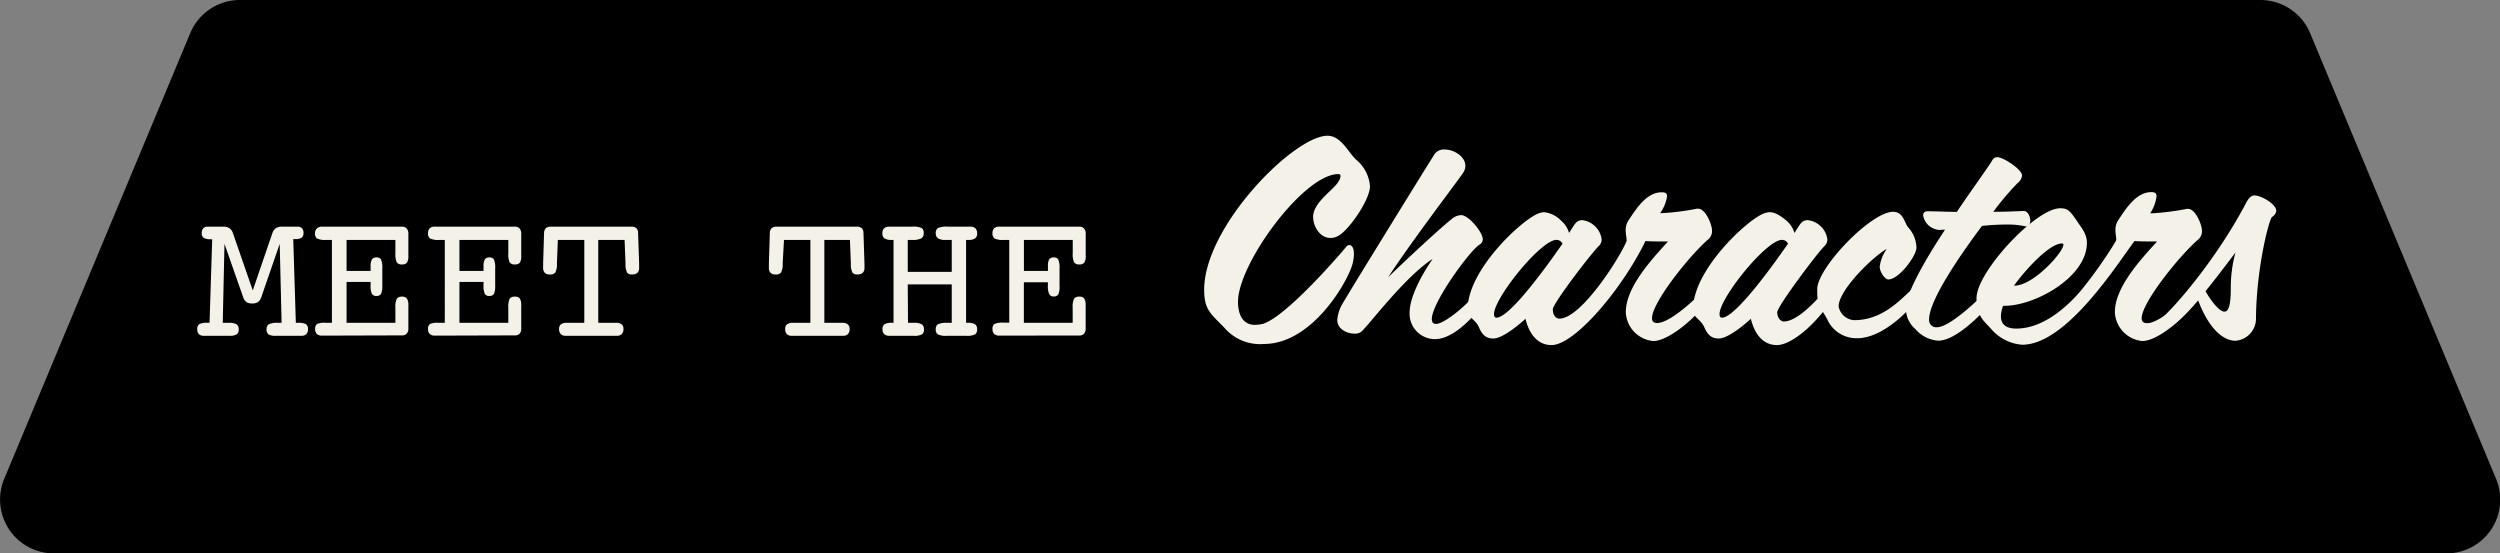 <svg xmlns="http://www.w3.org/2000/svg" viewBox="0 0 433.68 96"><rect x="0" y="0" width="433.68" height="96" fill="#808080" stroke="none"/><defs><style>.cls-1{fill:#f4f2e8;}</style></defs><g id="Layer_2" data-name="Layer 2"><g id="Layer_1-2" data-name="Layer 1"><path d="M424.34,96H9.35A9.34,9.34,0,0,1,.73,83.07L33,5.75A9.34,9.34,0,0,1,41.57,0H392.12a9.34,9.34,0,0,1,8.62,5.75L433,83.07A9.33,9.33,0,0,1,424.34,96Z"/><path class="cls-1" d="M43.85,50.38l3.42-10a1.67,1.67,0,0,1,.62-.82A2,2,0,0,1,49,39.32h2.61a1,1,0,0,1,.78.28,1.15,1.15,0,0,1,.26.8,1,1,0,0,1-.33.84,2.15,2.15,0,0,1-1.2.23h-.25L51.32,56h.37a2.81,2.81,0,0,1,1.38.23,1,1,0,0,1,.36.87,1.17,1.17,0,0,1-.29.85,1.1,1.1,0,0,1-.83.3H47.83A2.23,2.23,0,0,1,46.57,58a1.05,1.05,0,0,1-.33-.89.92.92,0,0,1,.4-.86A3.27,3.27,0,0,1,48.17,56h.68l-.33-13.7-3.16,9.16a1.87,1.87,0,0,1-.59.93,1.77,1.77,0,0,1-1.05.25,1.7,1.7,0,0,1-1-.26,1.92,1.92,0,0,1-.57-.92l-3.21-9.16L38.64,56h1.07a2.52,2.52,0,0,1,1.32.26.94.94,0,0,1,.38.84,1.05,1.05,0,0,1-.33.89,2.26,2.26,0,0,1-1.28.26H35.34a1.14,1.14,0,0,1-.84-.29,1.22,1.22,0,0,1-.28-.86,1,1,0,0,1,.35-.87A2.88,2.88,0,0,1,36,56h.35l.46-14.5h-.25a2.19,2.19,0,0,1-1.21-.23A.93.93,0,0,1,35,40.4a1.11,1.11,0,0,1,.27-.8,1,1,0,0,1,.78-.28h2.62a2,2,0,0,1,1.12.26,1.59,1.59,0,0,1,.6.82Z"/><path class="cls-1" d="M56.58,58.22h-.75a1.22,1.22,0,0,1-.87-.29,1.18,1.18,0,0,1-.29-.86A1,1,0,0,1,55,56.2,3.38,3.38,0,0,1,56.58,56h1V41.62h-1A3.17,3.17,0,0,1,55,41.37a1,1,0,0,1-.36-.9A1.18,1.18,0,0,1,55,39.6a1.26,1.26,0,0,1,.9-.28H69.74a1,1,0,0,1,.82.33,1.4,1.4,0,0,1,.28,1v3.76a2,2,0,0,1-.24,1.14,1,1,0,0,1-.86.32,1,1,0,0,1-.9-.35,3.23,3.23,0,0,1-.25-1.58V41.62H60.12V47h4.17v-.85A2.25,2.25,0,0,1,64.52,45a.91.91,0,0,1,.81-.34.82.82,0,0,1,.77.36,3.54,3.54,0,0,1,.22,1.54v3A3.21,3.21,0,0,1,66.09,51a.89.89,0,0,1-.79.34.81.81,0,0,1-.79-.39,3.28,3.28,0,0,1-.22-1.48v-.56H60.12V56h8.47V53.39a3.26,3.26,0,0,1,.25-1.58,1.05,1.05,0,0,1,.9-.35,1,1,0,0,1,.85.33A2.13,2.13,0,0,1,70.84,53v4a1.22,1.22,0,0,1-.29.88,1.06,1.06,0,0,1-.81.3Z"/><path class="cls-1" d="M76.16,58.22h-.75a1.18,1.18,0,0,1-.86-.29,1.14,1.14,0,0,1-.3-.86,1,1,0,0,1,.34-.87A3.41,3.41,0,0,1,76.16,56h1V41.62h-1a3.19,3.19,0,0,1-1.55-.25,1,1,0,0,1-.36-.9,1.15,1.15,0,0,1,.3-.87,1.23,1.23,0,0,1,.9-.28H89.33a1,1,0,0,1,.82.33,1.45,1.45,0,0,1,.27,1v3.76a2.07,2.07,0,0,1-.23,1.14,1,1,0,0,1-.86.32,1,1,0,0,1-.91-.35,3.27,3.27,0,0,1-.24-1.58V41.62H79.7V47h4.18v-.85A2.15,2.15,0,0,1,84.11,45a.88.88,0,0,1,.8-.34.82.82,0,0,1,.77.36,3.39,3.39,0,0,1,.22,1.54v3A3.39,3.39,0,0,1,85.68,51a.91.91,0,0,1-.8.34.82.82,0,0,1-.79-.39,3.47,3.47,0,0,1-.21-1.48v-.56H79.7V56h8.48V53.39a3.29,3.29,0,0,1,.24-1.58,1.06,1.06,0,0,1,.91-.35,1,1,0,0,1,.85.33A2.23,2.23,0,0,1,90.42,53v4a1.26,1.26,0,0,1-.28.88,1.06,1.06,0,0,1-.81.3Z"/><path class="cls-1" d="M96.61,45.76a3.1,3.1,0,0,1-.28,1.52,1.17,1.17,0,0,1-1,.33,1.07,1.07,0,0,1-.83-.3,1.18,1.18,0,0,1-.28-.87c0-.33,0-.57,0-.75l.16-5.25a1.22,1.22,0,0,1,.32-.86,1.31,1.31,0,0,1,.89-.26H109.5a1.31,1.31,0,0,1,.89.26,1.17,1.17,0,0,1,.3.86l.18,5.25c0,.2,0,.38,0,.55s0,.25,0,.24a1.11,1.11,0,0,1-.3.85,1.34,1.34,0,0,1-.91.28,1,1,0,0,1-.88-.33,3.14,3.14,0,0,1-.27-1.52l-.16-4.14h-4.57V56h3.07a1.47,1.47,0,0,1,1,.27,1,1,0,0,1,.3.83,1.17,1.17,0,0,1-.29.85,1.1,1.1,0,0,1-.83.3H98.1a1.07,1.07,0,0,1-.82-.3,1.17,1.17,0,0,1-.29-.85,1,1,0,0,1,.31-.84A1.7,1.7,0,0,1,98.36,56h3V41.62H96.77Z"/><path class="cls-1" d="M135.77,45.76a3,3,0,0,1-.28,1.52,1.13,1.13,0,0,1-1,.33,1.1,1.1,0,0,1-.84-.3,1.23,1.23,0,0,1-.27-.87c0-.33,0-.57,0-.75l.16-5.25a1.18,1.18,0,0,1,.32-.86,1.3,1.3,0,0,1,.89-.26h13.84a1.32,1.32,0,0,1,.9.26,1.17,1.17,0,0,1,.3.86l.17,5.25c0,.2,0,.38,0,.55s0,.25,0,.24a1.08,1.08,0,0,1-.31.85,1.31,1.31,0,0,1-.9.28,1,1,0,0,1-.88-.33,3.14,3.14,0,0,1-.27-1.52l-.16-4.14H143V56h3.07a1.42,1.42,0,0,1,1,.27,1,1,0,0,1,.31.83,1.17,1.17,0,0,1-.29.85,1.1,1.1,0,0,1-.83.3h-8.94a1.1,1.1,0,0,1-.83-.3,1.16,1.16,0,0,1-.28-.85,1,1,0,0,1,.31-.84,1.68,1.68,0,0,1,1.06-.26h3V41.62h-4.58Z"/><path class="cls-1" d="M157.51,56h1.07a2.52,2.52,0,0,1,1.32.26.94.94,0,0,1,.38.84,1,1,0,0,1-.33.9,2.79,2.79,0,0,1-1.47.25h-4.21a1.23,1.23,0,0,1-.88-.29,1.14,1.14,0,0,1-.3-.86,1,1,0,0,1,.35-.86,2.42,2.42,0,0,1,1.3-.24H155V41.62h-.25a2.42,2.42,0,0,1-1.32-.26,1,1,0,0,1-.36-.89,1.15,1.15,0,0,1,.3-.87,1.27,1.27,0,0,1,.91-.28h4a3.22,3.22,0,0,1,1.62.25,1,1,0,0,1,.34.9,1,1,0,0,1-.43.89,3.54,3.54,0,0,1-1.63.26h-.71v5.54h7.63V41.62h-1.08a2.26,2.26,0,0,1-1.3-.28,1,1,0,0,1-.39-.87,1,1,0,0,1,.36-.9,3.69,3.69,0,0,1,1.76-.25h3.89a1.18,1.18,0,0,1,.86.29,1.14,1.14,0,0,1,.3.86,1,1,0,0,1-.34.88,2,2,0,0,1-1.19.27h-.38V56h.25a2.4,2.4,0,0,1,1.31.25,1,1,0,0,1,.35.85,1,1,0,0,1-.34.9,3,3,0,0,1-1.54.25h-3.3a3.29,3.29,0,0,1-1.64-.25,1,1,0,0,1-.35-.9.92.92,0,0,1,.41-.86,3.52,3.52,0,0,1,1.58-.24h.78V49.34h-7.63Z"/><path class="cls-1" d="M174.08,58.22h-.75a1.22,1.22,0,0,1-.87-.29,1.18,1.18,0,0,1-.29-.86,1,1,0,0,1,.34-.87,3.38,3.38,0,0,1,1.57-.23h1V41.62h-1a3.17,3.17,0,0,1-1.55-.25,1,1,0,0,1-.36-.9,1.18,1.18,0,0,1,.29-.87,1.26,1.26,0,0,1,.9-.28h13.88a1,1,0,0,1,.82.33,1.4,1.4,0,0,1,.28,1v3.76a2,2,0,0,1-.24,1.14,1,1,0,0,1-.86.32,1,1,0,0,1-.9-.35,3.23,3.23,0,0,1-.25-1.58V41.62h-8.47V47h4.17v-.85A2.25,2.25,0,0,1,182,45a.91.91,0,0,1,.81-.34.82.82,0,0,1,.77.36,3.54,3.54,0,0,1,.22,1.54v3a3.21,3.21,0,0,1-.23,1.53.89.89,0,0,1-.79.34A.81.81,0,0,1,182,51a3.28,3.28,0,0,1-.22-1.48v-.56h-4.17V56h8.47V53.39a3.26,3.26,0,0,1,.25-1.58,1.05,1.05,0,0,1,.9-.35,1,1,0,0,1,.85.33,2.13,2.13,0,0,1,.25,1.23v4a1.22,1.22,0,0,1-.29.88,1.06,1.06,0,0,1-.81.3Z"/><path class="cls-1" d="M232.26,40.85a2.72,2.72,0,0,1-1.47.43c-1.85,0-3-2.05-3-3.66,0-2.57,3.66-4.71,4.46-6.23a1.82,1.82,0,0,0,.29-.86c0-.23-.1-.33-.38-.33-6,0-17.4,15.54-17.4,22.15,0,2.33.91,4,2.9,4A6.71,6.71,0,0,0,219,56.2c4.08-1.14,13.83-12.5,14.54-13.4a.65.65,0,0,1,.52-.29c.43,0,.81.48.81,1.52a7.42,7.42,0,0,1-.62,2.81c-1.57,3.85-7.36,12.83-15,12.83a8.14,8.14,0,0,1-6.84-2.8c-2.38-2.47-3.52-3.09-3.52-6.61,0-11,15.59-26.71,21.39-26.71,2.37,0,3.56,2.85,5,4.18a6.56,6.56,0,0,1,2.37,4.56C237.68,34.57,234.12,39.76,232.26,40.85Z"/><path class="cls-1" d="M258.36,50.83c-.48,1.38-5.18,8-9.46,8a4.4,4.4,0,0,1-4.37-4.65c0-2.57,2-6.37,4-9.27-4.9,3.13-11.46,12-12.46,12.69a1.84,1.84,0,0,1-1.09.28c-1.28,0-3-.76-3-2.37a6.56,6.56,0,0,1,.9-2.81c1.1-1.95,14.69-23.95,16-26a2,2,0,0,1,1.81-.76c1.47,0,3.51,1.19,3.51,2.81A2.3,2.3,0,0,1,253.8,30c-1.14,1.67-9.22,12.26-13,18.11,3.19-3.14,9.56-9,11-10.08a2.62,2.62,0,0,1,1.67-.71c1.33,0,3.75,3,3.75,4.18a1.09,1.09,0,0,1-.52.91c-1.67.95-8.32,10.07-8.32,12.93,0,.57.24.85.76.85,1.19,0,5-2.71,7.61-6.18.42-.52.8-.76,1.09-.76s.66.38.66,1A1.6,1.6,0,0,1,258.36,50.83Z"/><path class="cls-1" d="M296.91,51.16c-1.67,3.05-7.13,8-10.13,8a5.25,5.25,0,0,1-4.75-5c0-4.38,4.56-9.22,7.32-12.27-1.38,0-3.38,0-3.9-.09-4.09,8.41-12.31,18.06-16.3,18.06-2.66,0-4-2.33-4.52-4.56-2.09,1.9-4.32,3.42-5.56,3.42-.81,0-1.76-.19-2.47-1.85s-2-1.62-2-3.24c0-6.74,9.13-15.25,12.12-16.54a3.4,3.4,0,0,1,1.14-.28,4.86,4.86,0,0,1,3,1.52,4.28,4.28,0,0,1,1.33,2.09c.52-.85.9-1.42,1.09-1.66a1.5,1.5,0,0,1,1.19-.57,3.87,3.87,0,0,1,3.37,3.32,1.54,1.54,0,0,1-.47,1.14c-1.33,1.29-8,10-8,11,0,1.15.62,1.62,1.14,1.62,3.86,0,10.7-10.93,11.65-13.45a.59.59,0,0,0,0-.29c0-.42-.15-.95-.15-1.56a3,3,0,0,1,.48-1.72c1.28-1.94,3.14-4.94,5.8-4.89.57,0,.9.14.9.71a7,7,0,0,1-1.19,2.9h.38a42.16,42.16,0,0,0,5.94-.76.61.61,0,0,1,.29,0c1.24,0,2.38,2.71,2.38,3.81a1.89,1.89,0,0,1-.62,1.47c-3.09,2.61-9.79,10.93-9.79,13.69,0,.62.33.85.9.85,2.71,0,8.65-6.18,9.13-6.75a.42.42,0,0,1,.28-.14c.19,0,.33.24.33.62A3.57,3.57,0,0,1,296.91,51.16ZM270,41.61c-2.7,0-10.83,10.08-10.83,12.88,0,.38.14.62.42.62,2.52,0,10-10.74,11.46-12.84A1.17,1.17,0,0,0,270,41.61Z"/><path class="cls-1" d="M317.25,52.78c-3,4.18-6.75,7.08-9,7.08-2.67,0-4-2.33-4.52-4.56-2.09,1.9-4.32,3.42-5.56,3.42-.81,0-1.76-.19-2.47-1.85s-2-1.62-2-3.24c0-6.74,9.13-15.25,12.12-16.54a3.4,3.4,0,0,1,1.14-.28c.76,0,1.66.38,3,1.52a4.35,4.35,0,0,1,1.33,2.09c.52-.85.9-1.42,1.09-1.66a1.5,1.5,0,0,1,1.19-.57A3.87,3.87,0,0,1,317,41.51a1.54,1.54,0,0,1-.47,1.14c-1.33,1.29-8.23,10.51-8.23,11.51s.62,1.61,1.15,1.61c1.33,0,3.7-1.23,7.55-5.89a.9.9,0,0,1,.72-.38c.33,0,.61.28.61.81A4.35,4.35,0,0,1,317.25,52.78Zm-8.13-11.17c-2.71,0-10.83,10.08-10.83,12.88,0,.38.14.62.42.62,2.52,0,10-10.74,11.46-12.84A1.17,1.17,0,0,0,309.12,41.61Z"/><path class="cls-1" d="M333.41,50.45c0,1-5.85,8.22-11.22,8.22A5.53,5.53,0,0,1,317,55.44c-1-1.9-1.76-2.33-1.76-4.8V50c.29-3.85,9.37-13.26,13.17-13.26,1.85,0,2,2.14,2.66,2.76a5.42,5.42,0,0,1,1.38,3.47c0,1.38-3,5.51-4.9,5.51-.52,0-1.47-1.23-1.47-2.23a6.73,6.73,0,0,1,1.24-3.09c-2.52,1.43-8.37,7.18-8.37,10a2.91,2.91,0,0,0,2.71,2.38c5.89,0,9.17-5.14,11.07-6.13a.37.37,0,0,1,.19,0c.53,0,.48.47.48,1Z"/><path class="cls-1" d="M351.57,39.28h-.15a14.31,14.31,0,0,0-3.37-.33,41.54,41.54,0,0,0-4.23.24c-4.28,5.7-9.17,13.07-9.17,16.16A1.25,1.25,0,0,0,336,56.77c2.18,0,7-4.56,8.74-6.42.38-.38.62-.57.81-.57s.33.24.33.62a4.94,4.94,0,0,1-1,2.76c-1.81,2-5.8,5.94-8.65,5.94a5.73,5.73,0,0,1-3.95-2,4.69,4.69,0,0,1-1.66-3.47,7.27,7.27,0,0,1,.33-2c1.05-3.09,3.66-7.56,6.46-11.79-.42,0-.76.05-1.09.05a2.42,2.42,0,0,1-.24-.05,3,3,0,0,1-2.47-2.52c0-.38.24-.67.76-.67,1.62,0,3.24.1,4.85.1h.24c2.85-4.23,5.51-7.84,6.18-9a.94.94,0,0,1,.85-.48c1,0,4.28,2.09,4.28,3.19a1.89,1.89,0,0,1-.76,1.28,48.18,48.18,0,0,0-4.23,5c2.71,0,4.9-.14,5.28-.14.8,0,1.14,1.09,1.14,1.76C352.14,38.85,352,39.28,351.57,39.28Z"/><path class="cls-1" d="M381.7,51.16c-1.61,3.05-7.08,8-10.08,8a5.26,5.26,0,0,1-4.75-5c0-4.38,4.56-9.22,7.32-12.27-1.38,0-3.37,0-3.9-.09-2.85,3.75-11.74,18-19.48,18a7.83,7.83,0,0,1-5.38-2.71c-1-1.18-2.56-2.09-2.56-5.37,0-4.51,10.17-15.49,14.45-15.59,1.38,0,1.71.34,3.09,2.38.57.9,1.61,2,1.61,3.61,0,6-9.12,11-14.4,10.93h-.14a5.59,5.59,0,0,0-.38,1.81c0,1.28.76,2.14,2.66,2.14,5.47,0,9.93-5.13,11.08-6.42a76.68,76.68,0,0,0,6.22-8.79c0-.1.05-.19.05-.29,0-.42-.14-.95-.14-1.56a3,3,0,0,1,.47-1.72c1.28-1.94,3.14-4.94,5.8-4.89.52,0,.86.14.86.71A7,7,0,0,1,373,37h.38a43.69,43.69,0,0,0,5.94-.76.56.56,0,0,1,.28,0c1.24,0,2.38,2.71,2.38,3.81a1.89,1.89,0,0,1-.62,1.47c-3.09,2.61-9.84,10.93-9.84,13.69,0,.62.38.85.95.85,2.71,0,8.65-6.18,9.13-6.75a.42.42,0,0,1,.28-.14c.19,0,.34.24.34.62A3.12,3.12,0,0,1,381.7,51.16Zm-24-8.93c-2.43,0-7.08,5.51-8.32,7.32,3.28.09,8.56-5.8,8.56-7.09A.22.22,0,0,0,357.7,42.23Z"/><path class="cls-1" d="M394.15,37.62c-.52.33-2.71,8.79-2.8,17.49a3.85,3.85,0,0,1-3.56,4c-2,0-4.52-1.85-6.47-7-2.09,2.42-4.32,4.56-6.18,5.41a1.38,1.38,0,0,1-.71.19.74.74,0,0,1-.81-.76,1.72,1.72,0,0,1,.81-1.28c2.23-1.66,9.89-10.36,15.21-20.48.52-1,1-1.29,1.47-1.29,1.14,0,3.76,1.52,3.76,2.66A1.4,1.4,0,0,1,394.15,37.62Zm-6.36,6.18c-1,1.33-3.43,4.56-5.19,6.7.43.85,2.19,3.56,3.28,3.56.91,0,1.1-1.85,1.1-4.13A23.34,23.34,0,0,1,387.79,43.8Z"/></g></g></svg>